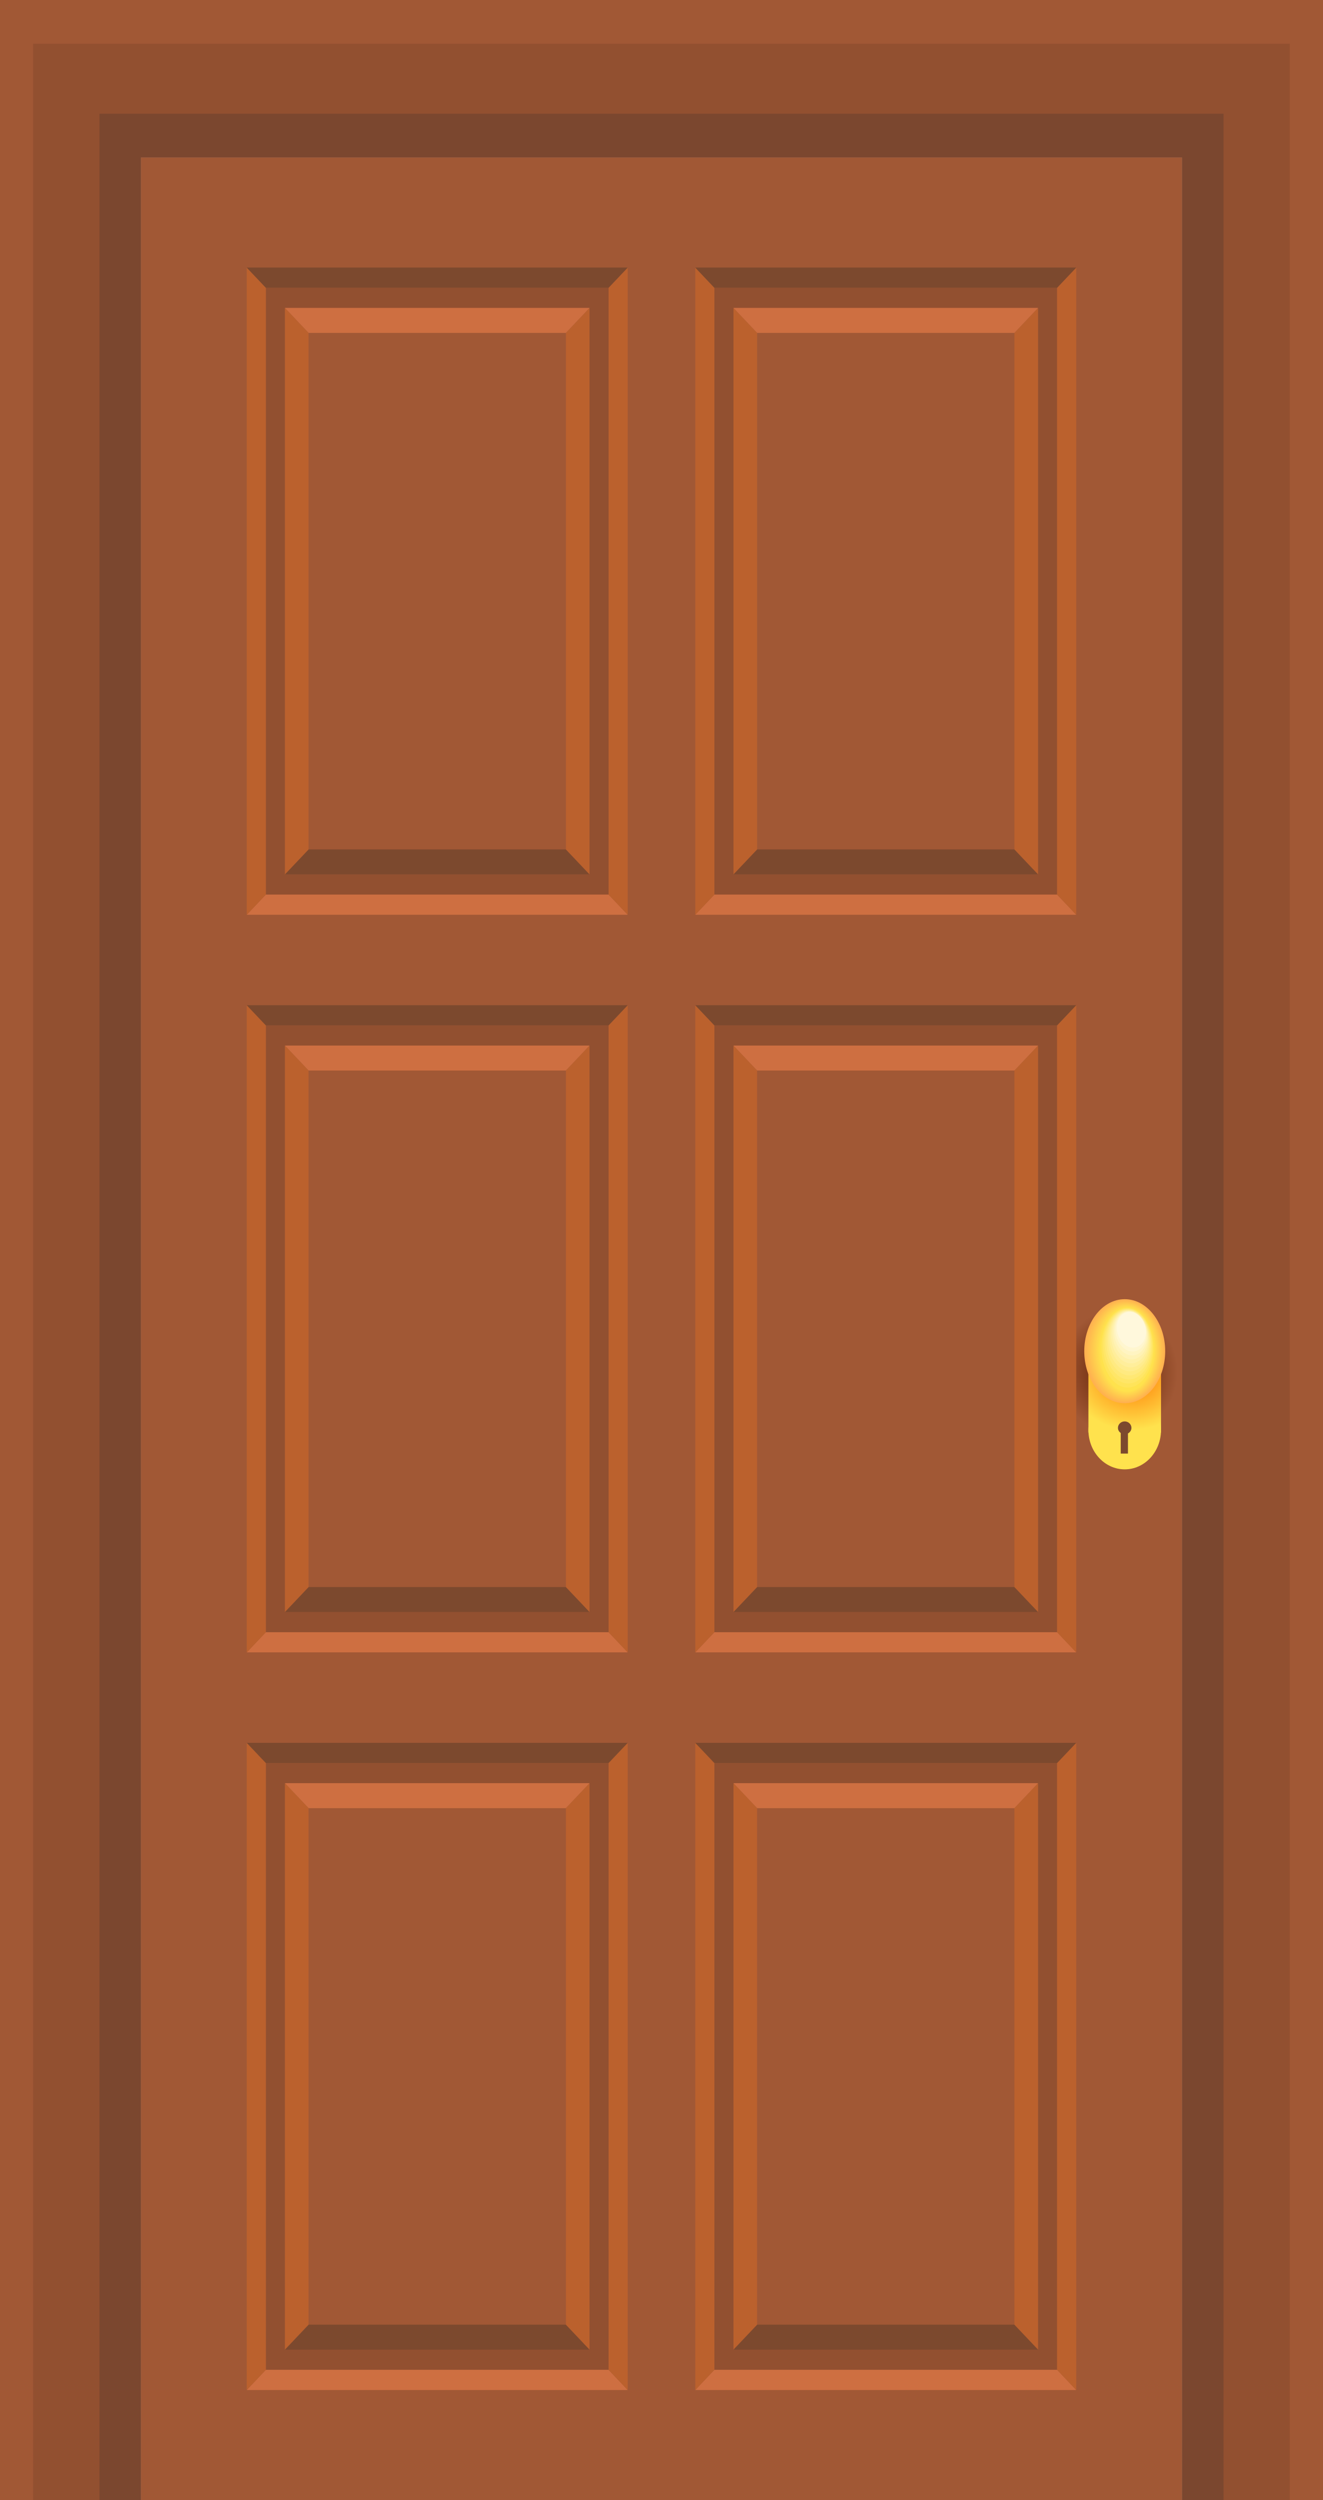 <?xml version="1.0" encoding="UTF-8"?> <svg xmlns="http://www.w3.org/2000/svg" width="180" height="340" viewBox="0 0 180 340" fill="none"><rect x="0" y="0" width="180" height="340" fill="#808080" stroke="none"/> <path d="M-1.52588e-05 340H11.28V11.897H168.72V340H180V0H-1.52588e-05V340Z" fill="#A15835"></path> <path d="M4.507 340H19.172V21.415H160.819V340H175.484V5.948H4.507V340Z" fill="#925030"></path> <path d="M166.465 15.466V340H160.824V21.415H19.177V340H13.536V15.466H166.465Z" fill="#7B472F"></path> <path d="M160.82 340H19.174V21.415H160.82V340Z" fill="#A15835"></path> <path fill-rule="evenodd" clip-rule="evenodd" d="M153.134 176.68C156.229 176.68 158.994 178.17 160.82 180.507V193.852C158.994 196.188 156.229 197.679 153.134 197.679C147.635 197.679 143.179 192.978 143.179 187.18C143.179 181.381 147.635 176.68 153.134 176.68Z" fill="url(#paint0_radial_767_59800)"></path> <path d="M33.568 36.391L36.169 39.135H82.801L85.402 36.391L82.801 39.135V121.658H36.169V39.135L33.568 36.391ZM38.77 41.877L41.992 45.275L38.77 41.877V118.916H80.2V41.877L76.978 45.275L80.2 41.877H38.77ZM85.402 36.391V124.402H33.568H85.402V36.391Z" fill="#925030"></path> <path d="M38.771 41.877L41.992 45.275H41.978V115.518H41.992L38.771 118.916V41.877Z" fill="#BB612D"></path> <path d="M80.203 41.877V118.916L76.982 115.518H76.995V45.275H76.982L80.203 41.877Z" fill="#BB612D"></path> <path d="M38.773 41.877H80.203L76.982 45.275H41.995L38.773 41.877Z" fill="#CE6F41"></path> <path d="M41.995 115.518H76.982L80.203 118.916H38.773L41.995 115.518Z" fill="#7C492E"></path> <path d="M36.169 121.659H82.801L85.402 124.403H33.568L36.169 121.659Z" fill="#CE6F41"></path> <path d="M85.402 36.391V124.402L82.801 121.658V39.135L85.402 36.391Z" fill="#BB612D"></path> <path d="M33.57 36.391L36.172 39.135V121.658L33.57 124.402V36.391Z" fill="#BB612D"></path> <path d="M33.568 36.391H85.402L82.801 39.135H36.169L33.568 36.391Z" fill="#7C492E"></path> <path d="M94.591 36.391L97.192 39.135H143.824L146.426 36.391L143.824 39.135V121.658H97.192V39.135L94.591 36.391ZM99.793 41.877L103.015 45.275L99.793 41.877V118.916H141.223V41.877L138.001 45.275L141.223 41.877H99.793ZM146.426 36.391V124.402H94.591H146.426V36.391Z" fill="#925030"></path> <path d="M99.798 41.877L103.02 45.275H103.006V115.518H103.02L99.798 118.916V41.877Z" fill="#BB612D"></path> <path d="M141.227 41.877V118.916L138.005 115.518H138.019V45.275H138.005L141.227 41.877Z" fill="#BB612D"></path> <path d="M99.797 41.877H141.227L138.005 45.275H103.018L99.797 41.877Z" fill="#CE6F41"></path> <path d="M103.018 115.518H138.005L141.227 118.916H99.797L103.018 115.518Z" fill="#7C492E"></path> <path d="M97.193 121.659H143.824L146.426 124.403H94.591L97.193 121.659Z" fill="#CE6F41"></path> <path d="M146.426 36.391V124.402H146.425L143.824 121.658V39.135L146.426 36.391Z" fill="#BB612D"></path> <path d="M94.594 36.391L97.195 39.135V121.658L94.594 124.402V36.391Z" fill="#BB612D"></path> <path d="M94.591 36.391H146.426L143.824 39.135H97.192L94.591 36.391Z" fill="#7C492E"></path> <path d="M33.568 237.014L36.169 239.757H82.801L85.402 237.014L82.801 239.757V322.281L85.402 325.026V237.014V325.026H33.568H85.402L82.801 322.281H36.169L33.568 325.026L36.169 322.281V239.757L33.568 237.014ZM38.77 242.501L41.99 245.897L38.77 242.501V319.538H80.2V242.501L76.979 245.897L80.2 242.501H38.77Z" fill="#925030"></path> <path d="M38.77 242.501L41.99 245.897H41.977V316.14H41.992L38.77 319.537V242.501Z" fill="#BB612D"></path> <path d="M80.203 242.501V319.537L76.98 316.14H76.995V245.897H76.983L80.203 242.501Z" fill="#BB612D"></path> <path d="M38.773 242.501H80.203L76.983 245.897H41.994L38.773 242.501Z" fill="#CE6F41"></path> <path d="M41.996 316.14H76.98L80.203 319.537H38.773L41.996 316.14Z" fill="#7C492E"></path> <path d="M36.169 322.28H82.801L85.402 325.026H33.568L36.169 322.28Z" fill="#CE6F41"></path> <path d="M85.402 237.014V325.026L82.801 322.281V239.757L85.402 237.014Z" fill="#BB612D"></path> <path d="M33.57 237.014L36.172 239.757V322.281L33.57 325.026V237.014Z" fill="#BB612D"></path> <path d="M33.568 237.014H85.402L82.801 239.757H36.169L33.568 237.014Z" fill="#7C492E"></path> <path d="M94.591 237.014L97.192 239.757H143.824L146.426 237.014L143.824 239.757V322.281L146.426 325.026V237.014V325.026H94.591H146.426L143.824 322.281H97.192L94.591 325.026L97.192 322.281V239.757L94.591 237.014ZM99.793 242.501L103.014 245.897L99.793 242.501V319.538H141.223V242.501L138.003 245.897L141.223 242.501H99.793Z" fill="#925030"></path> <path d="M99.797 242.501L103.017 245.897H103.005V316.14H103.02L99.797 319.537V242.501Z" fill="#BB612D"></path> <path d="M141.227 242.501V319.537L138.004 316.14H138.019V245.897H138.006L141.227 242.501Z" fill="#BB612D"></path> <path d="M99.797 242.501H141.227L138.006 245.897H103.017L99.797 242.501Z" fill="#CE6F41"></path> <path d="M103.02 316.14H138.004L141.227 319.537H99.797L103.02 316.14Z" fill="#7C492E"></path> <path d="M97.192 322.28H143.824L146.426 325.026H94.591L97.192 322.28Z" fill="#CE6F41"></path> <path d="M146.426 237.014V325.026L143.824 322.281V239.757L146.426 237.014Z" fill="#BB612D"></path> <path d="M94.594 237.014L97.195 239.757V322.281L94.594 325.026V237.014Z" fill="#BB612D"></path> <path d="M94.591 237.014H146.426L143.824 239.757H97.192L94.591 237.014Z" fill="#7C492E"></path> <path d="M33.568 136.701L36.169 139.445H82.801L85.402 136.701L82.801 139.445V221.969H36.169V139.445L33.568 136.701ZM38.77 142.189L41.992 145.586L38.77 142.189V219.226H80.2V142.189L76.978 145.586L80.2 142.189H38.77ZM85.402 136.701V224.714H33.568L33.57 224.712H85.4L85.402 224.714V136.701Z" fill="#925030"></path> <path d="M38.77 142.19L41.991 145.586H41.977V215.829H41.992L38.77 219.226V142.19Z" fill="#BB612D"></path> <path d="M80.203 142.19V219.226L76.98 215.829H76.995V145.586H76.982L80.203 142.19Z" fill="#BB612D"></path> <path d="M38.773 142.19H80.203L76.982 145.586H41.995L38.773 142.19Z" fill="#CE6F41"></path> <path d="M41.996 215.829H76.98L80.203 219.227H38.773L41.996 215.829Z" fill="#7C492E"></path> <path d="M36.172 221.969H82.803L85.402 224.712H33.572L36.172 221.969Z" fill="#CE6F41"></path> <path d="M85.402 136.701V224.714L85.4 224.712L82.801 221.969V139.445L85.402 136.701Z" fill="#BB612D"></path> <path d="M33.57 136.701L36.172 139.445V221.969L33.572 224.712L33.57 224.714V136.701Z" fill="#BB612D"></path> <path d="M33.568 136.701H85.402L82.801 139.445H36.169L33.568 136.701Z" fill="#7C492E"></path> <path d="M94.591 136.701L97.192 139.445H143.824L146.426 136.701L143.824 139.445V221.969H97.192V139.445L94.591 136.701ZM99.793 142.189L103.015 145.586L99.793 142.189V219.226H141.223V142.189L138.001 145.586L141.223 142.189H99.793ZM146.426 136.701V224.714H94.591L94.593 224.712H146.424L146.426 224.714V136.701Z" fill="#925030"></path> <path d="M99.797 142.19L103.018 145.586H103.005V215.829H103.02L99.797 219.226V142.19Z" fill="#BB612D"></path> <path d="M141.227 142.19V219.226L138.004 215.829H138.019V145.586H138.005L141.227 142.19Z" fill="#BB612D"></path> <path d="M99.797 142.19H141.227L138.005 145.586H103.018L99.797 142.19Z" fill="#CE6F41"></path> <path d="M103.02 215.829H138.004L141.227 219.227H99.797L103.02 215.829Z" fill="#7C492E"></path> <path d="M97.195 221.969H143.826L146.426 224.712H94.595L97.195 221.969Z" fill="#CE6F41"></path> <path d="M146.426 136.701V224.714L146.424 224.712L143.824 221.969V139.445L146.426 136.701Z" fill="#BB612D"></path> <path d="M94.594 136.701L97.195 139.445V221.969L94.596 224.712L94.594 224.714V136.701Z" fill="#BB612D"></path> <path d="M94.591 136.701H146.426L143.824 139.445H97.192L94.591 136.701Z" fill="#7C492E"></path> <path d="M153.024 178.404C155.752 178.404 157.961 180.803 157.961 183.753C157.961 186.71 155.752 189.102 153.024 189.102C150.296 189.102 148.083 186.71 148.083 183.753C148.083 180.803 150.296 178.404 153.024 178.404Z" fill="#FFE24D"></path> <path d="M153.024 189.127C155.752 189.127 157.961 191.524 157.961 194.474C157.961 197.43 155.752 199.823 153.024 199.823C150.296 199.823 148.083 197.43 148.083 194.474C148.083 191.524 150.296 189.127 153.024 189.127Z" fill="#FFE24D"></path> <path fill-rule="evenodd" clip-rule="evenodd" d="M157.961 183.753V194.819H148.083V183.753H157.961Z" fill="url(#paint1_radial_767_59800)"></path> <path d="M152.101 194.184C152.101 193.697 152.513 193.301 153.019 193.301C153.527 193.301 153.938 193.697 153.938 194.184C153.938 194.513 153.742 194.788 153.464 194.941V197.679H152.48V194.88C152.256 194.719 152.101 194.474 152.101 194.184Z" fill="#7C492E"></path> <path d="M153.026 176.68C156.068 176.68 158.531 179.851 158.531 183.753C158.531 187.663 156.068 190.829 153.026 190.829C149.985 190.829 147.518 187.663 147.518 183.753C147.518 179.851 149.985 176.68 153.026 176.68Z" fill="#FFB14F"></path> <path d="M153.057 176.783C156.008 176.783 158.398 179.898 158.398 183.732C158.398 187.574 156.008 190.684 153.057 190.684C150.105 190.684 147.711 187.574 147.711 183.732C147.711 179.898 150.105 176.783 153.057 176.783Z" fill="#FFB54F"></path> <path d="M153.079 176.887C155.941 176.887 158.258 179.947 158.258 183.713C158.258 187.486 155.941 190.541 153.079 190.541C150.218 190.541 147.897 187.486 147.897 183.713C147.897 179.947 150.218 176.887 153.079 176.887Z" fill="#FFBA4F"></path> <path d="M153.11 176.99C155.882 176.99 158.125 179.994 158.125 183.693C158.125 187.397 155.882 190.397 153.11 190.397C150.34 190.397 148.092 187.397 148.092 183.693C148.092 179.994 150.34 176.99 153.11 176.99Z" fill="#FFBE4E"></path> <path d="M153.14 177.095C155.821 177.095 157.992 180.044 157.992 183.673C157.992 187.31 155.821 190.252 153.14 190.252C150.46 190.252 148.285 187.31 148.285 183.673C148.285 180.044 150.46 177.095 153.14 177.095Z" fill="#FFC34E"></path> <path d="M153.171 177.198C155.762 177.198 157.859 180.092 157.859 183.653C157.859 187.222 155.762 190.109 153.171 190.109C150.58 190.109 148.479 187.222 148.479 183.653C148.479 180.092 150.58 177.198 153.171 177.198Z" fill="#FFC74E"></path> <path d="M153.198 177.302C155.699 177.302 157.723 180.14 157.723 183.633C157.723 187.133 155.699 189.965 153.198 189.965C150.698 189.965 148.669 187.133 148.669 183.633C148.669 180.14 150.698 177.302 153.198 177.302Z" fill="#FFCC4E"></path> <path d="M153.224 177.406C155.635 177.406 157.586 180.187 157.586 183.613C157.586 187.043 155.635 189.821 153.224 189.821C150.815 189.821 148.859 187.043 148.859 183.613C148.859 180.187 150.815 177.406 153.224 177.406Z" fill="#FFD04E"></path> <path d="M153.255 177.509C155.576 177.509 157.453 180.236 157.453 183.593C157.453 186.956 155.576 189.677 153.255 189.677C150.936 189.677 149.054 186.956 149.054 183.593C149.054 180.236 150.936 177.509 153.255 177.509Z" fill="#FFD54E"></path> <path d="M153.285 177.613C155.515 177.613 157.32 180.284 157.32 183.573C157.32 186.868 155.515 189.534 153.285 189.534C151.056 189.534 149.247 186.868 149.247 183.573C149.247 180.284 151.056 177.613 153.285 177.613Z" fill="#FFD94D"></path> <path d="M153.316 177.717C155.456 177.717 157.188 180.332 157.188 183.552C157.188 186.779 155.456 189.389 153.316 189.389C151.177 189.389 149.441 186.779 149.441 183.552C149.441 180.332 151.177 177.717 153.316 177.717Z" fill="#FFDE4D"></path> <path d="M153.342 177.821C155.393 177.821 157.051 180.381 157.051 183.533C157.051 186.691 155.393 189.246 153.342 189.246C151.294 189.246 149.631 186.691 149.631 183.533C149.631 180.381 151.294 177.821 153.342 177.821Z" fill="#FFE24D"></path> <path d="M153.324 177.881C155.279 177.85 156.892 180.246 156.929 183.229C156.966 186.218 155.415 188.662 153.459 188.695C151.506 188.728 149.889 186.335 149.852 183.347C149.814 180.363 151.369 177.914 153.324 177.881Z" fill="#FFE45A"></path> <path d="M153.311 177.942C155.172 177.877 156.738 180.11 156.814 182.925C156.888 185.745 155.444 188.079 153.583 188.144C151.724 188.209 150.154 185.98 150.079 183.161C150.003 180.346 151.452 178.007 153.311 177.942Z" fill="#FFE667"></path> <path d="M153.297 178.004C155.065 177.906 156.584 179.976 156.697 182.621C156.809 185.272 155.472 187.494 153.705 187.591C151.939 187.689 150.417 185.624 150.305 182.974C150.193 180.329 151.533 178.101 153.297 178.004Z" fill="#FFE874"></path> <path d="M153.282 178.065C154.954 177.935 156.427 179.842 156.578 182.317C156.726 184.799 155.497 186.911 153.825 187.041C152.154 187.171 150.677 185.269 150.528 182.789C150.378 180.311 151.612 178.195 153.282 178.065Z" fill="#FFEA81"></path> <path d="M153.264 178.126C154.841 177.964 156.269 179.707 156.456 182.014C156.643 184.326 155.52 186.327 153.943 186.49C152.368 186.652 150.937 184.915 150.749 182.603C150.562 180.294 151.689 178.289 153.264 178.126Z" fill="#FFEC8E"></path> <path d="M153.251 178.188C154.733 177.993 156.115 179.572 156.34 181.711C156.565 183.853 155.548 185.744 154.066 185.939C152.584 186.134 151.2 184.558 150.976 182.416C150.751 180.277 151.77 178.383 153.251 178.188Z" fill="#FFEE9B"></path> <path d="M153.234 178.249C154.623 178.022 155.958 179.437 156.221 181.408C156.482 183.38 155.574 185.16 154.186 185.388C152.798 185.615 151.461 184.203 151.199 182.229C150.936 180.259 151.848 178.477 153.234 178.249Z" fill="#FFF0A8"></path> <path d="M153.223 178.309C154.517 178.051 155.805 179.303 156.105 181.103C156.405 182.907 155.602 184.576 154.31 184.836C153.017 185.096 151.726 183.847 151.426 182.044C151.127 180.243 151.931 178.569 153.223 178.309Z" fill="#FFF2B5"></path> <path d="M153.207 178.37C154.406 178.078 155.648 179.167 155.985 180.798C156.323 182.434 155.627 183.994 154.429 184.285C153.23 184.577 151.986 183.492 151.649 181.857C151.312 180.225 152.009 178.663 153.207 178.37Z" fill="#FFF4C2"></path> <path d="M153.189 178.432C154.293 178.107 155.489 179.033 155.864 180.495C156.238 181.961 155.65 183.409 154.547 183.734C153.443 184.059 152.246 183.137 151.871 181.672C151.496 180.209 152.085 178.756 153.189 178.432Z" fill="#FFF6CF"></path> <path d="M153.179 178.493C154.188 178.136 155.339 178.898 155.751 180.192C156.163 181.488 155.682 182.825 154.674 183.182C153.664 183.54 152.513 182.781 152.1 181.485C151.688 180.19 152.171 178.851 153.179 178.493Z" fill="#FFF8DC"></path> <defs> <radialGradient id="paint0_radial_767_59800" cx="0" cy="0" r="1" gradientUnits="userSpaceOnUse" gradientTransform="translate(152.176 186.55) rotate(180) scale(8.072 8.513)"> <stop stop-color="#5D1D00"></stop> <stop offset="1" stop-color="#A15835"></stop> </radialGradient> <radialGradient id="paint1_radial_767_59800" cx="0" cy="0" r="1" gradientUnits="userSpaceOnUse" gradientTransform="translate(154.01 186.852) rotate(180) scale(8.559 7.61)"> <stop stop-color="#FF7600"></stop> <stop offset="1" stop-color="#FFE24D"></stop> </radialGradient> </defs> </svg> 